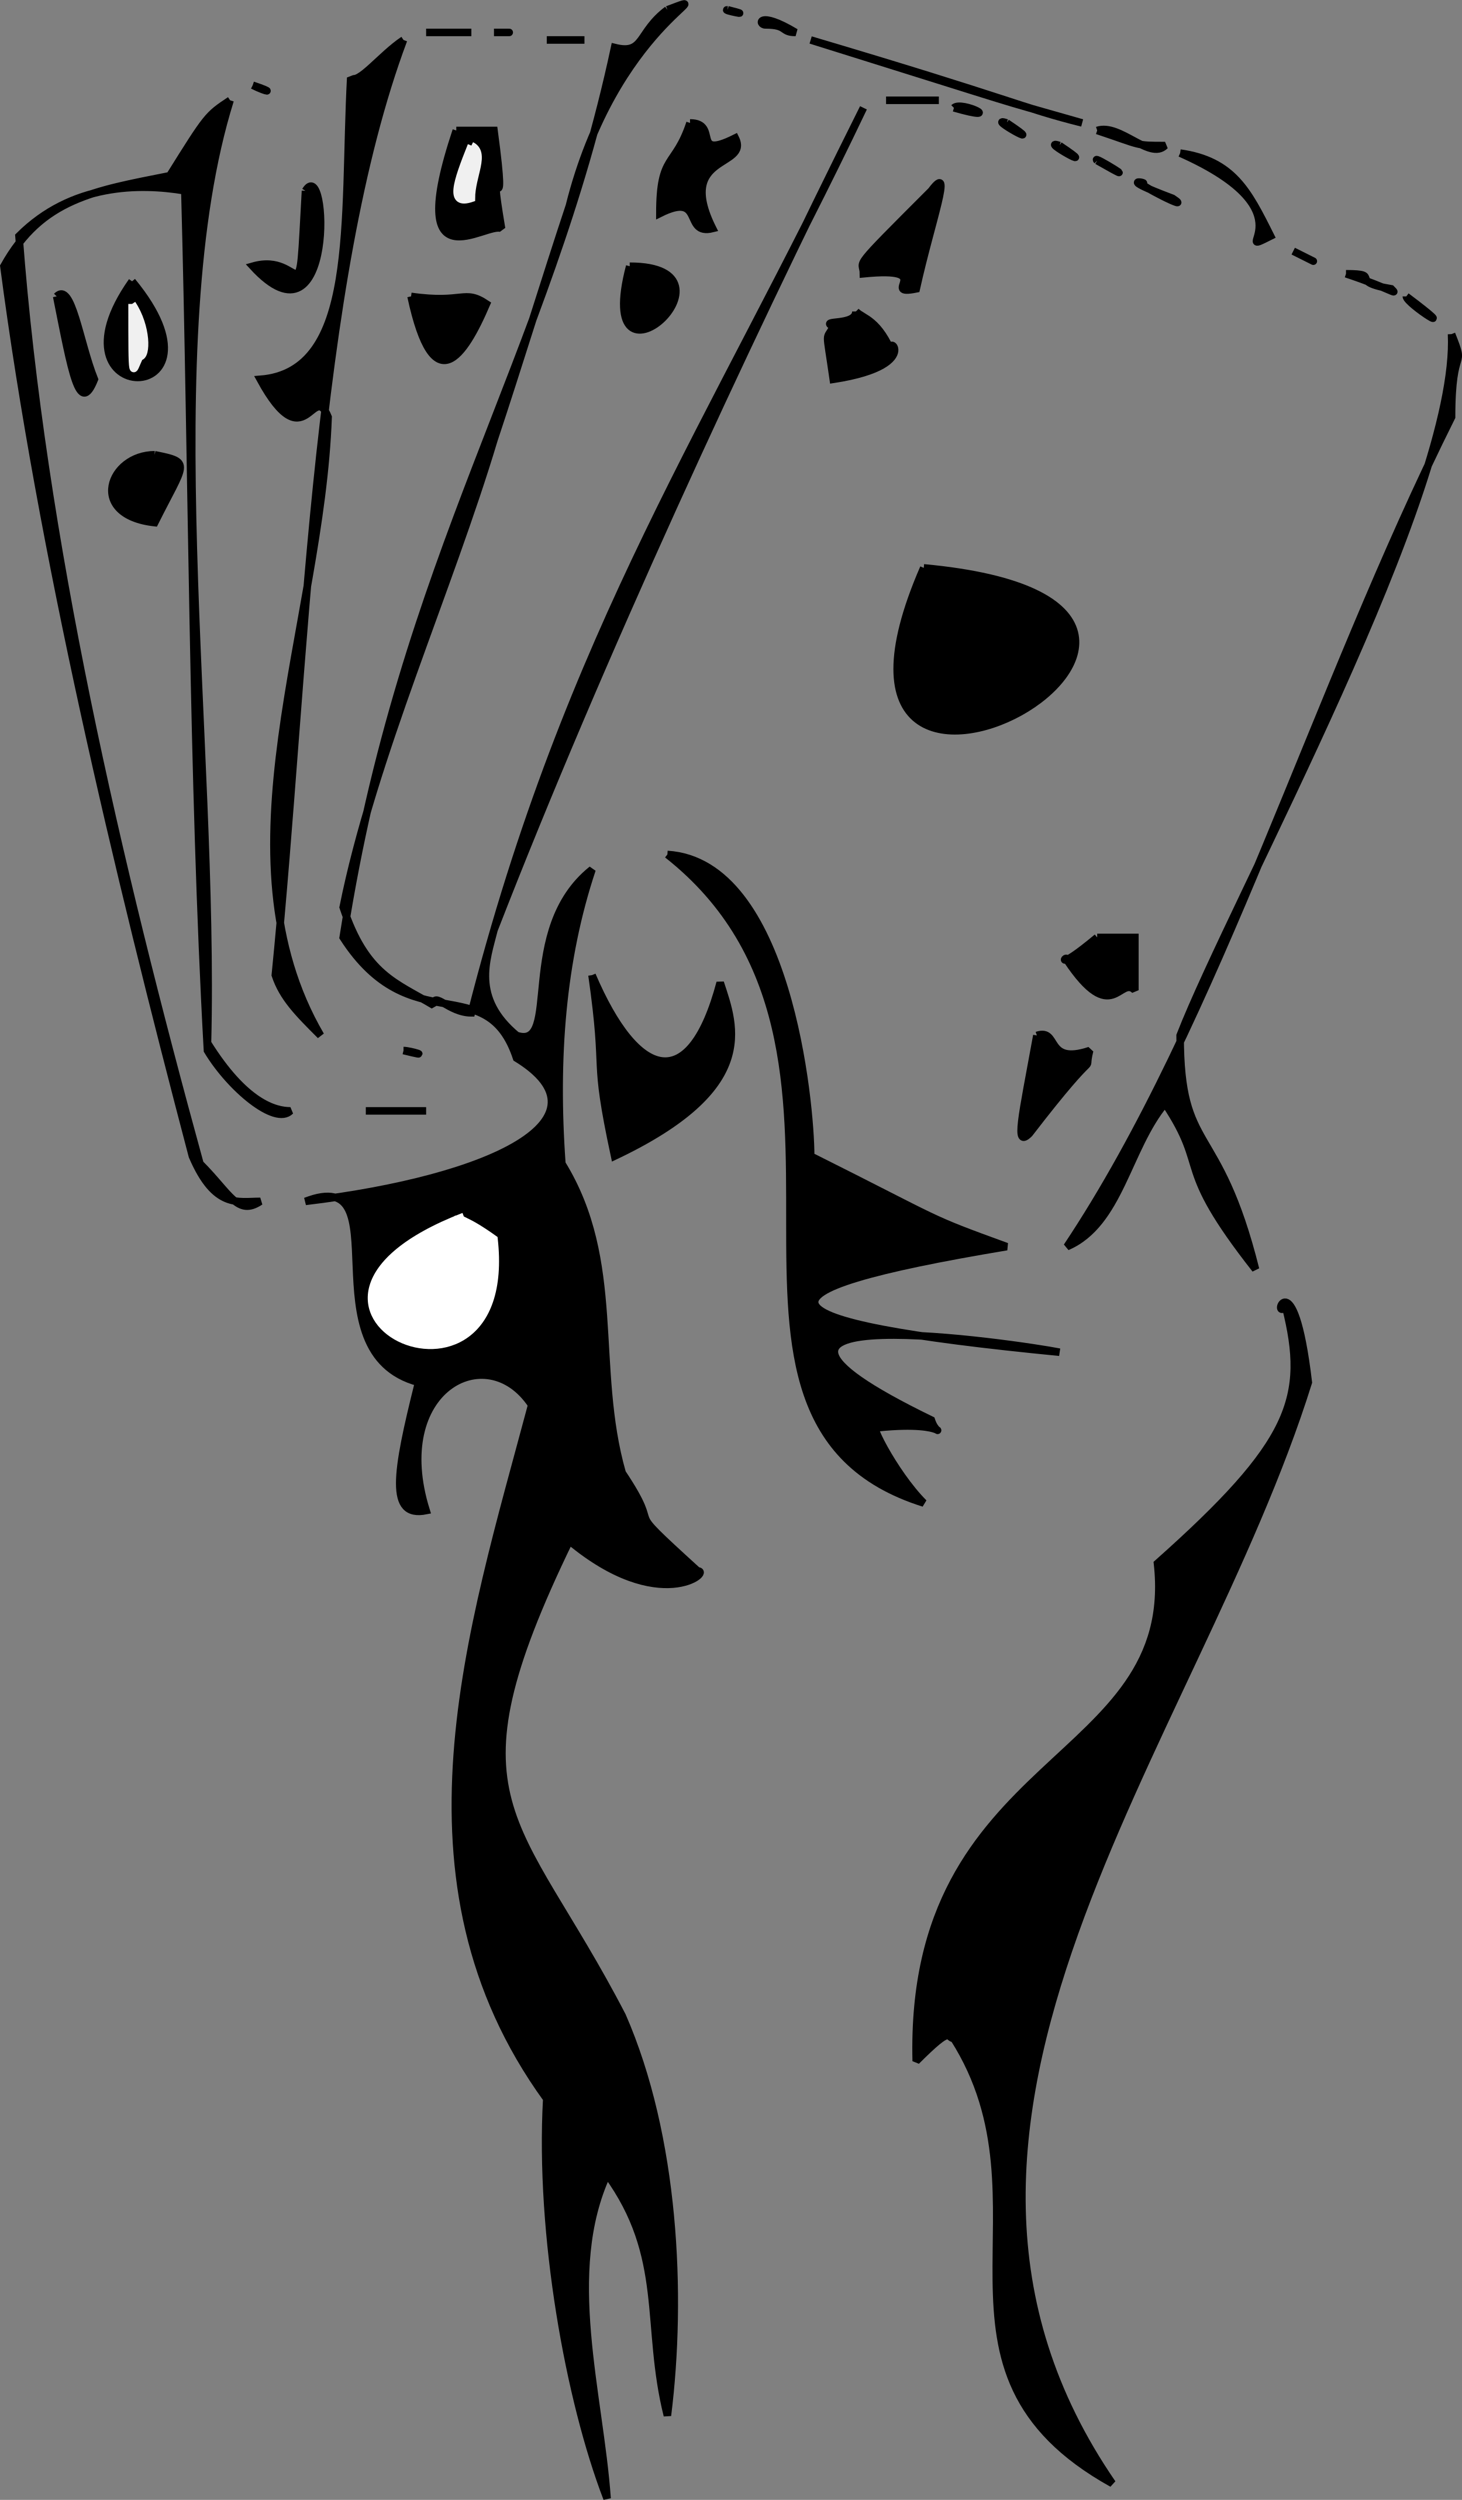<svg xmlns="http://www.w3.org/2000/svg" width="193.902" height="331.479" version="1.2"><rect width="100%" height="100%" fill="#808080" stroke="none"/><g fill="none" stroke="#000" stroke-miterlimit="2" font-family="'Sans Serif'" font-size="12.5" font-weight="400"><path fill="#000" d="M88.517 1.3c8-3-7 2-13 26-3 9-7 22-10 31-6 20-16 42-20 62 3 9 7 10 12 13 0-2 2 1 5 1 13-51 32-78 52-120-16 32-35 73-49 109-1 4-3 9 3 14 6 2 0-14 10-22-4 12-5 25-4 39 8 13 4 27 8 41 6 9-1 3 10 13 2 0-5 6-17-4-17 35-7 36 7 63 7 16 8 37 6 53-3-12 0-21-8-32-6 13-1 29 0 43-5-13-9-35-8-53-21-29-10-62-2-92-6-9-19-2-14 14-5 1-4-5-1-17-15-4-2-29-15-24 25-3 41-11 28-19-4-12-14-2-23-16 8-51 27-76 36-118 4 1 3-2 7-5m8 0c-1 0 4 1 0 0m5 2c-1 0-1-2 4 1-2 0-1-1-4-1m-45 1h6-6m9 0c4 0 1 0 0 0m-12 1c-12 32-13 84-17 124 1 3 3 5 6 8-14-24 0-54 1-82-2-5-3 6-9-5 13-1 11-21 12-40 1 1 4-3 7-5m19 0h5-5m35 0c32 10 22 7 36 11-8-2-9-3-36-11m-74 6c2 1 3 1 0 0" vector-effect="non-scaling-stroke"/><path fill="#000" d="M30.517 13.3c-10 32-2 85-3 125 5 8 9 9 11 9-2 2-8-3-11-8-2-36-2-77-3-114-6-1-15-1-22 6 3 40 13 83 24 123 4 4 5 7 8 5-3 0-6 1-9-6-10-38-20-80-25-118 5-9 12-10 22-12 5-8 5-8 8-10m87 0h7-7m9 1c1-1 7 2 0 0m-35 2c4 0 0 5 6 2 2 4-8 2-3 12-4 1-1-5-7-2 0-8 2-6 4-12m42 0c-3-1 6 4 0 0m-73 1h5c2 15-1 1 1 13-2-1-13 8-6-13m85 0c3-1 7 4 9 2-4 0-3 0-9-2" vector-effect="non-scaling-stroke"/><path fill="#f0f0f0" stroke="#f0f0f0" d="M62.517 19.3c2 1 0 4 0 7-3 1-2-2 0-7" vector-effect="non-scaling-stroke"/><path fill="#000" d="M140.517 19.3c-3-1 6 4 0 0m16 1c7 1 9 5 12 11-6 3 6-3-12-11m-11 1c-1-1 7 4 0 0m6 3c1 0-4-1 4 2 3 2-5-2-4-2m-111 1c3-5 4 22-7 10 7-2 6 8 7-10m83 0c3-4 0 4-2 13-5 1 3-3-7-2 0-2-2 0 9-11m48 8s6 3 0 0m-88 2c16 0-5 19 0 0m95 1c5 0 0 1 6 2 1 1 0 0-6-2m-161 1c14 17-12 17 0 0m-10 2c2-2 3 6 5 11-2 5-3-1-5-11m47 0c7 1 7-1 10 1-3 7-7 13-10-1m132 0c8 6 0 1 0 0" vector-effect="non-scaling-stroke"/><path fill="#f0f0f0" stroke="#f0f0f0" d="M17.517 40.3c2 3 2 7 1 7-1 2-1 4-1-7" vector-effect="non-scaling-stroke"/><path fill="#000" d="M113.517 41.3c1 1 3 1 5 6-2-4 5 1-8 3-1-7-1-5 0-7-2-1 3 0 3-2m79 3c1 21-29 75-36 93 0 16 5 11 10 31-11-14-6-13-12-22-5 6-6 16-13 19 20-30 33-74 51-110 0-10 2-6 0-11m-172 16c5 1 4 1 0 9-9-1-6-9 0-9m102 15c54 5-20 46 0 0m-34 38c16 1 19 33 19 40 18 9 15 8 26 12-36 6-34 10 7 14-5-1-52-8-17 9 1 3 3 0-7 1-2-2 2 6 6 10-35-11-1-60-34-86m57 11h5v7c-2-2-3 5-9-4 0-1-2 2 4-3" vector-effect="non-scaling-stroke"/><path fill="#000" d="M78.517 129.3c6 14 13 16 17 1 2 6 5 14-14 23-3-14-1-10-3-24m59 8c3-1 1 4 7 2-1 4 2-2-8 11-2 2-1-2 1-13m-84 2c4 1 1 0 0 0m-5 8h8-8" vector-effect="non-scaling-stroke"/><path fill="#fff" stroke="#fff" d="M61.517 161.3c-1 2-3-2 4 3 3 27-35 9-4-3" vector-effect="non-scaling-stroke"/><path fill="#000" d="M170.517 173.3c-2 2 1-7 3 10-15 48-59 98-26 146-27-15-7-37-21-59-1 0 0-2-5 3-1-41 35-39 32-66 18-16 20-22 17-34" vector-effect="non-scaling-stroke"/></g></svg>
